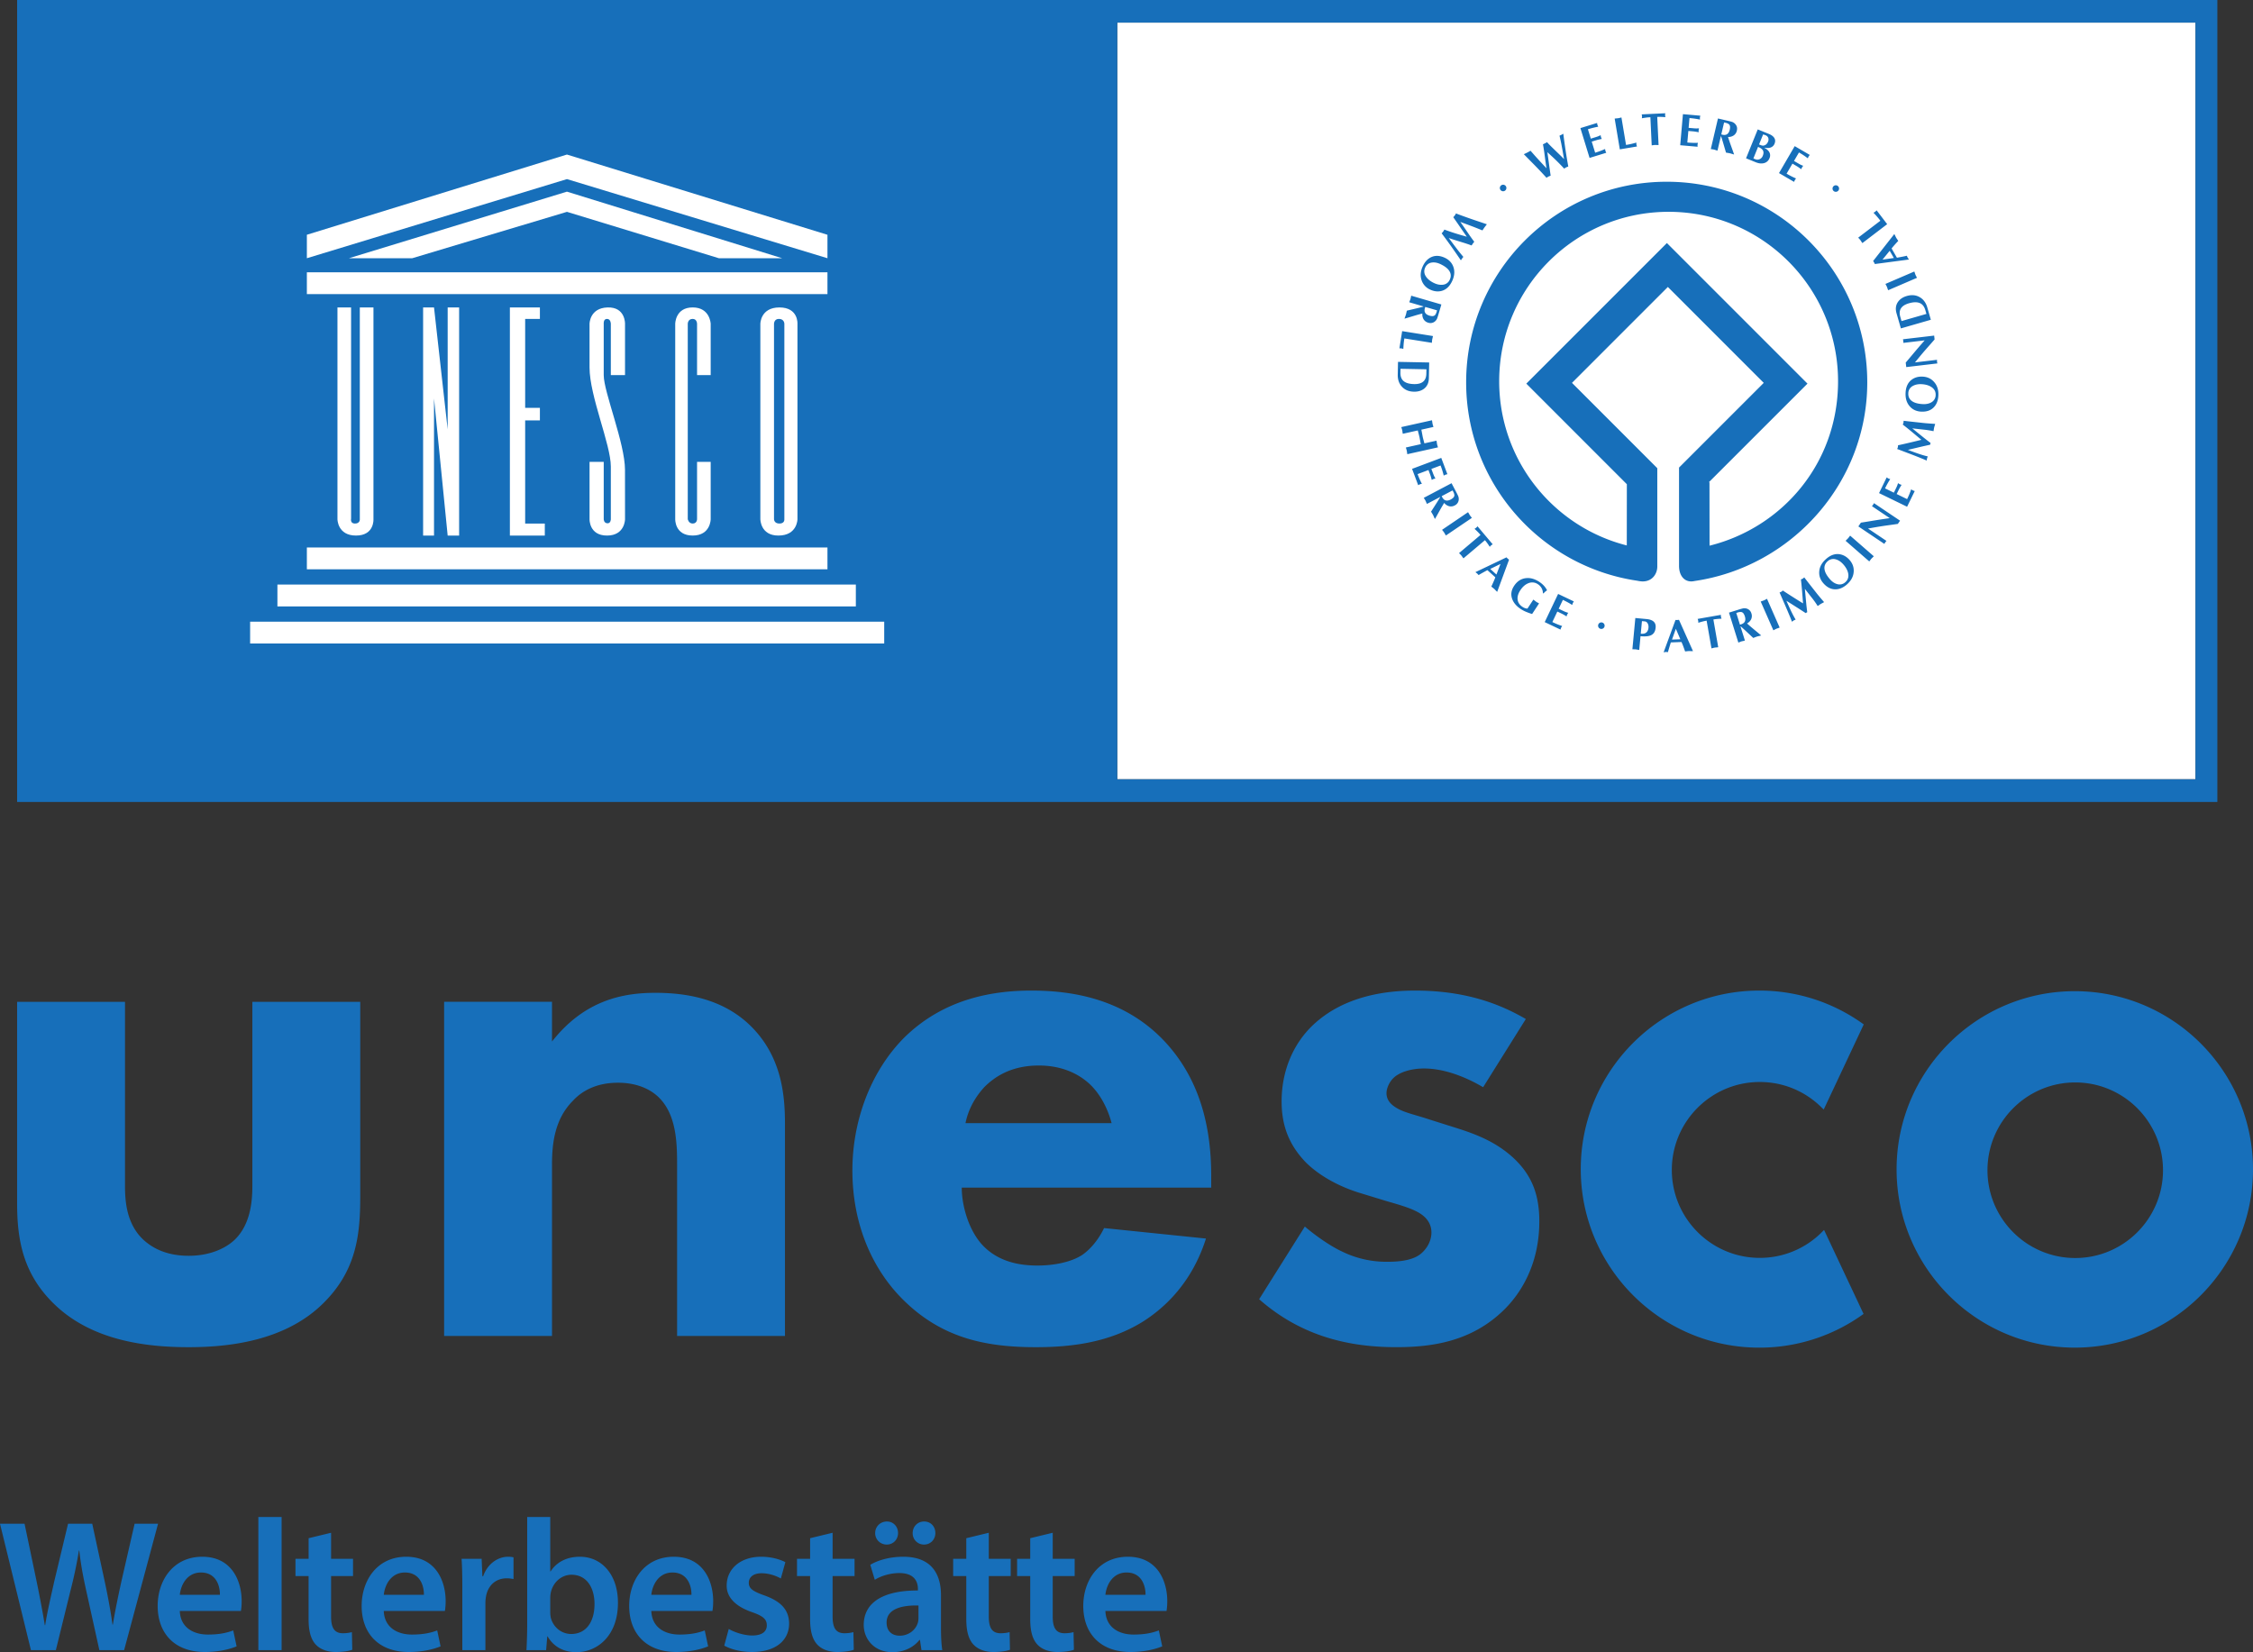 <svg xmlns="http://www.w3.org/2000/svg" viewBox="0 0 200 146.656" xml:space="preserve"><rect x="0" y="0" width="200" height="146.656" fill="#333333" stroke="none"/><path d="M2.746 146.473 0 135.256h2.18l1.065 5.092c.283 1.365.55 2.796.733 3.911h.033c.183-1.181.5-2.513.815-3.927l1.215-5.076h2.147l1.116 5.16c.282 1.33.515 2.579.682 3.794h.033c.2-1.232.466-2.514.766-3.878l1.165-5.076h2.08l-3.012 11.217H8.82l-1.165-5.276c-.283-1.281-.483-2.346-.616-3.562h-.033a39.01 39.01 0 0 1-.75 3.562l-1.297 5.276H2.746M19.522 141.563c.017-.749-.316-1.98-1.68-1.98-1.266 0-1.798 1.148-1.881 1.98zm-3.561 1.432c.05 1.464 1.198 2.097 2.496 2.097.949 0 1.631-.133 2.247-.367l.3 1.415c-.7.283-1.665.5-2.83.5-2.63 0-4.177-1.615-4.177-4.095 0-2.247 1.365-4.36 3.96-4.36 2.63 0 3.496 2.163 3.496 3.944 0 .383-.033.683-.067.866h-5.425M22.934 134.656h2.064v11.817h-2.064v-11.817M29.391 136.054v2.314h1.948v1.531H29.39v3.578c0 .982.267 1.498 1.05 1.498.349 0 .615-.05.798-.1l.033 1.565c-.3.116-.832.2-1.481.2-.75 0-1.382-.25-1.764-.666-.433-.466-.633-1.199-.633-2.264V139.9H26.23v-1.531h1.165v-1.83l1.997-.484M37.63 141.563c.017-.749-.316-1.98-1.681-1.98-1.265 0-1.798 1.148-1.88 1.98zm-3.562 1.432c.05 1.464 1.199 2.097 2.497 2.097.948 0 1.63-.133 2.246-.367l.3 1.415c-.699.283-1.664.5-2.83.5-2.629 0-4.177-1.615-4.177-4.095 0-2.247 1.365-4.36 3.961-4.36 2.63 0 3.496 2.163 3.496 3.944 0 .383-.034.683-.067.866h-5.426M41.041 140.98c0-1.098-.016-1.88-.066-2.612h1.78l.067 1.548h.067c.4-1.149 1.348-1.731 2.214-1.731.2 0 .316.016.482.05v1.93a2.847 2.847 0 0 0-.599-.066c-.982 0-1.648.632-1.83 1.547a3.52 3.52 0 0 0-.067.633v4.194H41.04v-5.492M48.847 143.128c0 .166.017.333.05.483.216.815.932 1.43 1.814 1.43 1.282 0 2.064-1.031 2.064-2.662 0-1.432-.682-2.597-2.047-2.597-.832 0-1.581.6-1.814 1.498-.034.15-.067.333-.067.533zm-2.113 3.345c.033-.549.066-1.448.066-2.28v-9.537h2.047v4.827h.033c.5-.782 1.382-1.298 2.597-1.298 1.98 0 3.395 1.647 3.378 4.11 0 2.913-1.847 4.361-3.678 4.361-1.048 0-1.98-.4-2.563-1.398h-.033l-.1 1.215h-1.747M61.38 141.563c.016-.749-.317-1.98-1.682-1.98-1.264 0-1.797 1.148-1.88 1.98zm-3.562 1.432c.05 1.464 1.198 2.097 2.496 2.097.949 0 1.631-.133 2.247-.367l.3 1.415c-.7.283-1.665.5-2.83.5-2.63 0-4.177-1.615-4.177-4.095 0-2.247 1.364-4.36 3.96-4.36 2.63 0 3.496 2.163 3.496 3.944 0 .383-.033.683-.067.866h-5.425M64.691 144.592c.466.283 1.348.583 2.08.583.9 0 1.299-.366 1.299-.899 0-.55-.333-.832-1.332-1.181-1.58-.55-2.247-1.415-2.23-2.364 0-1.431 1.182-2.546 3.062-2.546.9 0 1.681.233 2.147.482l-.4 1.448c-.349-.2-.998-.466-1.713-.466-.733 0-1.132.35-1.132.85 0 .515.383.765 1.415 1.13 1.464.534 2.147 1.282 2.163 2.48 0 1.465-1.148 2.53-3.295 2.53-.982 0-1.864-.233-2.463-.565l.4-1.482M73.911 136.054v2.314h1.948v1.531H73.91v3.578c0 .982.267 1.498 1.049 1.498.35 0 .616-.05.799-.1l.033 1.565c-.3.116-.832.2-1.481.2-.75 0-1.382-.25-1.764-.666-.433-.466-.633-1.199-.633-2.264V139.9H70.75v-1.531h1.165v-1.83l1.997-.484M81.018 136.088c0-.583.433-1.032 1.015-1.032.583 0 .999.432.999 1.032 0 .549-.416 1.015-.999 1.015a.998.998 0 0 1-1.015-1.015zm.516 6.424c-1.448-.034-2.83.283-2.83 1.514 0 .8.516 1.166 1.166 1.166.815 0 1.414-.533 1.597-1.115.05-.15.067-.317.067-.45zm-3.845-6.424c0-.583.45-1.032 1.049-1.032.549 0 .982.432.982 1.032 0 .549-.416 1.015-.999 1.015-.599 0-1.032-.466-1.032-1.015zm4.111 10.385-.133-.899h-.05c-.5.633-1.348 1.082-2.397 1.082-1.63 0-2.546-1.182-2.546-2.413 0-2.047 1.814-3.079 4.81-3.062v-.134c0-.532-.216-1.414-1.648-1.414-.798 0-1.63.25-2.18.599l-.4-1.332c.6-.366 1.648-.715 2.93-.715 2.596 0 3.345 1.647 3.345 3.412v2.929c0 .732.033 1.448.117 1.947H81.8M87.775 136.054v2.314h1.947v1.531h-1.947v3.578c0 .982.267 1.498 1.049 1.498.35 0 .616-.05.799-.1l.033 1.565c-.3.116-.832.2-1.481.2-.75 0-1.382-.25-1.764-.666-.433-.466-.633-1.199-.633-2.264V139.9h-1.165v-1.531h1.165v-1.83l1.997-.484M93.45 136.054v2.314h1.948v1.531H93.45v3.578c0 .982.267 1.498 1.049 1.498.35 0 .616-.05.799-.1l.033 1.565c-.3.116-.832.2-1.481.2-.749 0-1.381-.25-1.764-.666-.433-.466-.633-1.199-.633-2.264V139.9h-1.165v-1.531h1.165v-1.83l1.997-.484M101.689 141.563c.016-.749-.316-1.98-1.68-1.98-1.266 0-1.798 1.148-1.882 1.98zm-3.562 1.432c.05 1.464 1.199 2.097 2.497 2.097.949 0 1.63-.133 2.247-.367l.3 1.415c-.7.283-1.665.5-2.83.5-2.63 0-4.178-1.615-4.178-4.095 0-2.247 1.365-4.36 3.962-4.36 2.63 0 3.494 2.163 3.494 3.944 0 .383-.033.683-.066.866h-5.426M161.724 109.376a7.754 7.754 0 0 1-5.51 2.279c-4.307 0-7.806-3.504-7.806-7.806s3.5-7.806 7.806-7.806c2.063 0 4.007.799 5.478 2.25l.2.195 3.554-7.556-.135-.097a15.73 15.73 0 0 0-9.139-2.906c-8.738 0-15.847 7.108-15.847 15.846 0 8.739 7.109 15.849 15.847 15.849a15.73 15.73 0 0 0 9.123-2.897l.134-.097-3.506-7.454-.2.2M184.221 111.668c-4.297 0-7.792-3.494-7.792-7.79 0-4.299 3.495-7.795 7.792-7.795 4.295 0 7.79 3.496 7.79 7.795 0 4.296-3.495 7.79-7.79 7.79m-.04-23.686c-8.725 0-15.82 7.098-15.82 15.82 0 8.725 7.095 15.82 15.82 15.82 8.722 0 15.819-7.095 15.819-15.82 0-8.722-7.097-15.82-15.82-15.82M11.097 88.925v16.36c0 1.33.132 3.391 1.663 4.79.664.596 1.861 1.395 3.99 1.395 1.794 0 3.191-.599 4.056-1.396 1.398-1.33 1.596-3.326 1.596-4.79V88.926h9.577v17.29c0 3.393-.334 6.586-3.325 9.51-3.392 3.325-8.38 3.857-11.904 3.857-3.658 0-8.579-.532-11.97-3.857-2.727-2.66-3.26-5.65-3.26-8.91v-17.89h9.577M39.425 88.925h9.577v3.525c2.926-3.724 6.383-4.322 9.177-4.322 2.594 0 5.985.466 8.512 2.993 2.793 2.792 2.992 6.317 2.992 8.71v18.754h-9.576v-15.23c0-1.926-.067-4.387-1.596-5.917-.73-.73-1.93-1.33-3.656-1.33-1.998 0-3.26.797-3.993 1.596-1.595 1.597-1.86 3.725-1.86 5.651v15.23h-9.577v-29.66M98.676 99.698c-.067-.264-.532-2.128-1.929-3.457-1.064-.998-2.593-1.661-4.523-1.661-2.46 0-3.923.995-4.854 1.926-.73.799-1.395 1.865-1.663 3.192zm8.846 5.719H85.375c0 1.598.6 3.725 1.796 5.055 1.463 1.595 3.458 1.864 4.92 1.864 1.397 0 2.86-.269 3.858-.867.132-.066 1.263-.795 2.06-2.459l9.046.93c-1.33 4.19-3.99 6.382-5.719 7.447-2.86 1.73-6.052 2.196-9.377 2.196-4.455 0-8.379-.8-11.836-4.258-2.594-2.593-4.456-6.516-4.456-11.437 0-4.257 1.529-8.645 4.521-11.703 3.592-3.593 8.048-4.256 11.372-4.256 3.325 0 8.113.6 11.771 4.454 3.524 3.727 4.19 8.379 4.19 12.037v.997M131.658 96.507c-1.462-.865-3.391-1.663-5.252-1.663-.997 0-2.128.266-2.729.864-.331.333-.596.867-.596 1.33 0 .666.465 1.063.93 1.33.665.399 1.664.6 2.86.997l2.527.799c1.661.531 3.392 1.197 4.921 2.594 1.73 1.597 2.327 3.39 2.327 5.653 0 3.924-1.728 6.449-3.058 7.78-2.927 2.926-6.519 3.39-9.643 3.39-3.991 0-8.313-.86-12.17-4.255l4.057-6.451c.93.798 2.261 1.73 3.259 2.195a8.925 8.925 0 0 0 3.99.932c.596 0 2.129 0 2.991-.666.6-.466.997-1.197.997-1.929 0-.532-.197-1.197-1.062-1.728-.666-.4-1.53-.664-2.926-1.064l-2.394-.731c-1.73-.532-3.525-1.464-4.788-2.726-1.397-1.464-2.129-3.126-2.129-5.387 0-2.859 1.13-5.254 2.86-6.852 2.66-2.46 6.251-2.99 8.978-2.99 4.388 0 7.448 1.13 9.84 2.525l-3.79 6.053" fill="#176fba"/><path d="M194.896 69.176H99.178V2.007h95.718v67.169" fill="#fff"/><path d="M1.52 71.187h195.315V0H1.52Zm97.658-69.18h95.718v67.169H99.178V2.007" fill="#176fba"/><path d="M73.454 48.595H27.241v1.937h46.213v-1.937M75.974 51.89H24.626v1.937h51.348v-1.938M22.204 57.122h56.288v-1.938H22.204v1.938M73.454 24.17H27.241v1.938h46.213v-1.937M36.592 22.922l13.736-4.118 13.488 4.118h5.619l-19.107-5.91-19.355 5.91h5.62" fill="#fff"/><path d="m50.328 13.718-23.087 7.12v2.083l23.087-7.023 23.126 7.023V20.84l-23.126-7.121M29.956 46.086s0 1.453 1.645 1.453c1.648 0 1.551-1.453 1.551-1.453V27.29h-1.211v18.843s0 .34-.435.34c-.438 0-.34-.435-.34-.435V27.29h-1.21v18.796M37.56 47.539h.968V35.365l1.212 12.174h1.017v-20.25H39.74v10.823L38.528 27.29h-.968v20.249M45.263 47.539h3.1v-1.066h-1.744v-9.155h1.308v-1.114h-1.308v-7.897h1.308V27.29h-2.664v20.249M63.088 33.296v-4.553s-.049-1.454-1.598-1.454c-1.55 0-1.55 1.454-1.55 1.454v17.342s-.05 1.453 1.55 1.453c1.598 0 1.598-1.453 1.598-1.453v-5.087h-1.21v5.087s0 .387-.388.387c-.363 0-.437-.387-.437-.387V28.743s0-.436.437-.436c.388 0 .388.436.388.436v4.553h1.21M70.791 28.743s.095-1.453-1.6-1.453c-1.694 0-1.694 1.453-1.694 1.453v17.342s0 1.454 1.598 1.454c1.696 0 1.696-1.454 1.696-1.454zm-1.163 17.342s.049.388-.437.388c-.482 0-.482-.388-.482-.388V28.743s0-.436.434-.436c.485 0 .485.436.485.436v17.342M54.224 46.086s0 .387-.315.363c-.316-.025-.316-.363-.316-.363v-5.087h-1.258v5.087s-.05 1.453 1.549 1.453c1.6 0 1.6-1.453 1.6-1.453s0-3.391-.003-4.382c-.003-2.377-1.888-6.905-1.888-8.405v-4.555s-.048-.436.29-.436c.341 0 .341.436.341.436v4.553h1.26v-4.553s.047-1.503-1.55-1.454c-1.6.049-1.6 1.454-1.6 1.454v3.875c0 2.543 1.89 6.83 1.89 8.792v4.675" fill="#fff"/><path d="M151.758 48.437v-.012l-.007-5.606-.049-.02 8.749-8.746-12.48-12.48-12.48 12.48 8.925 8.928-.005 5.435c-6.51-1.652-11.328-7.55-11.328-14.574 0-8.306 6.733-15.041 15.041-15.041 8.31 0 15.041 6.735 15.041 15.04 0 7.317-4.986 13.002-11.407 14.596m-3.803-32.305c-9.836 0-17.804 7.972-17.804 17.805 0 8.945 6.6 16.348 15.195 17.613.178.038.344.061.491.06.878-.01 1.282-.717 1.282-1.318V41.575l-.008-.024-7.565-7.566 8.511-8.513 8.512 8.513-7.556 7.555.036-.03V50.23c0 .951.567 1.533 1.375 1.344 8.606-1.255 15.334-8.686 15.334-17.637 0-9.833-7.973-17.805-17.803-17.805M131.872 19.868l.117.04-.11.145a4.96 4.96 0 0 0-.095.123c-.028.04-.065.092-.108.158l-.08.118c-.347-.143-.68-.275-.996-.394-.316-.12-.64-.239-.967-.358.153.214.294.414.421.601l.394.578c.16.228.3.422.423.58l-.126.16-.111.17c-.197-.074-.415-.15-.653-.224l-.698-.217a17.373 17.373 0 0 1-.677-.222l.42.564c.206.276.349.463.427.563.127.162.278.345.45.55l-.119.15-.101.157c-.286-.423-.57-.832-.85-1.228s-.566-.786-.857-1.17l.08-.09a.943.943 0 0 0 .16-.243 19.18 19.18 0 0 0 1.322.44c.065.021.288.085.669.192l-.394-.567-.391-.57-.414-.594.08-.09a.813.813 0 0 0 .117-.166l.043-.078c.24.093.53.2.87.32.278.101.567.201.867.302.3.1.595.2.887.3M128.694 24.831c.123-.263.119-.51-.013-.74-.139-.242-.41-.458-.816-.648-.27-.127-.524-.173-.758-.139a.74.74 0 0 0-.592.447c-.126.269-.104.533.065.792.154.234.397.43.729.585.272.128.53.176.772.146a.739.739 0 0 0 .613-.443zm-1.741.875a1.384 1.384 0 0 1-.755-.826c-.136-.394-.101-.81.105-1.25.194-.416.465-.693.812-.832.346-.138.728-.11 1.143.084.38.179.635.452.762.82.133.387.095.805-.116 1.255-.224.476-.54.766-.947.869-.326.081-.66.04-1.004-.12M127.568 27.55l-1.045-.304a.364.364 0 0 0-.018.049l-.015.05c-.1.341.038.565.412.675.063.018.13.03.2.037.13.012.23-.023.302-.107a.822.822 0 0 0 .13-.287zm-2.295-1.303 2.677.78-.243.831c-.052.18-.094.31-.125.392a.644.644 0 0 1-.137.218.616.616 0 0 1-.657.177.693.693 0 0 1-.412-.298.827.827 0 0 1-.112-.516c-.207.05-.477.125-.811.226l-.487.146-.287.083c.015-.05.037-.116.068-.2a3.27 3.27 0 0 0 .054-.152c.015-.05.031-.117.05-.204a4.13 4.13 0 0 1 .035-.154l.955-.225.506-.127.008-.027-1.252-.366c.013-.044.025-.08.036-.107l.067-.18c.013-.044.027-.102.041-.174l.026-.123M127.108 30.43l-2.443-.389c-.027.172-.047.32-.058.444-.011.123-.023.286-.033.489a1.729 1.729 0 0 0-.17-.048.654.654 0 0 0-.086-.005l-.091-.002.243-1.526 2.734.436a2.46 2.46 0 0 1-.037.175l-.029.123a1.443 1.443 0 0 0-.014.112c-.01.117-.014.18-.016.191M126.624 32.78l-2.3-.045-.007.346c-.006.31.075.545.242.709.2.194.524.295.972.304.369.007.643-.071.823-.236.168-.154.256-.38.262-.679zm.246-.604-.028 1.39c-.008.407-.148.718-.42.932-.24.187-.543.278-.909.27-.45-.008-.806-.158-1.068-.448-.253-.276-.374-.63-.366-1.06l.023-1.139 2.768.055M124.394 37.91l2.721-.605c.01.044.02.104.03.176a1.422 1.422 0 0 0 .047.235c.035.112.053.173.055.183l-1.074.24c.02.092.044.211.07.357l.047.255c.02.093.039.168.054.226.062.23.095.357.1.378l1.074-.24c.01.045.02.104.03.177l.019.125c.01.045.02.082.028.11l.056.183-2.721.606a1.614 1.614 0 0 1-.021-.112 5.526 5.526 0 0 0-.027-.19 2.183 2.183 0 0 0-.048-.172 2.954 2.954 0 0 1-.036-.12l1.33-.297a6.736 6.736 0 0 1-.047-.227 21.772 21.772 0 0 0-.07-.385 8.51 8.51 0 0 0-.089-.356l-.065-.248-1.33.296a1.511 1.511 0 0 1-.021-.112 5.595 5.595 0 0 0-.027-.19 2.297 2.297 0 0 0-.048-.172 2.763 2.763 0 0 1-.037-.12M127.941 40.645l.545 1.45a1.48 1.48 0 0 0-.17.042.616.616 0 0 0-.076.037l-.08.043a6.678 6.678 0 0 0-.28-.899l-.816.307.148.396c.037.099.068.175.093.228.024.053.064.13.118.228a1.614 1.614 0 0 0-.17.042.658.658 0 0 0-.077.037l-.08.043a7.152 7.152 0 0 0-.062-.235 3.208 3.208 0 0 0-.08-.246l-.15-.396-.964.363c.068.18.132.338.193.473.06.135.124.264.19.387a1.47 1.47 0 0 0-.171.042.64.64 0 0 0-.078.038c-.033.019-.06.033-.08.043l-.544-1.45 2.591-.973M128.944 43.532l-.962.508a.3.3 0 0 0 .02.049l.025.046c.166.314.42.38.765.198a1.09 1.09 0 0 0 .17-.113c.101-.08.149-.176.143-.286a.82.82 0 0 0-.107-.298zm-2.555.66 2.465-1.3.404.765c.088.166.148.288.183.368.034.08.052.164.053.253a.616.616 0 0 1-.349.584.693.693 0 0 1-.504.072.826.826 0 0 1-.439-.293c-.113.18-.255.422-.425.726l-.249.445-.148.258a3.25 3.25 0 0 1-.09-.19 3.69 3.69 0 0 0-.067-.147 3.237 3.237 0 0 0-.106-.182 4.355 4.355 0 0 1-.082-.134l.53-.826.275-.444-.013-.025-1.154.608a1.29 1.29 0 0 1-.05-.102 5.683 5.683 0 0 0-.076-.176 2.062 2.062 0 0 0-.091-.153 3.368 3.368 0 0 1-.067-.107M128.012 47.03l2.307-1.565c.026.038.057.09.093.153l.063.11c.026.038.048.068.067.091l.119.15-2.307 1.564a1.324 1.324 0 0 1-.06-.096 5.355 5.355 0 0 0-.096-.166 2.08 2.08 0 0 0-.107-.143 2.656 2.656 0 0 1-.079-.099M131.82 47.949l-1.907 1.612a1.342 1.342 0 0 1-.07-.09 6.016 6.016 0 0 0-.112-.155 2.244 2.244 0 0 0-.123-.13 3.048 3.048 0 0 1-.088-.09l1.906-1.612a4.353 4.353 0 0 0-.254-.28 9.752 9.752 0 0 0-.278-.264l.085-.053a.559.559 0 0 0 .133-.115l.046-.056 1.352 1.6-.085.052a.527.527 0 0 0-.131.115l-.046.054c-.11-.165-.178-.264-.202-.297-.07-.1-.146-.196-.226-.291M132.29 50.502l.548.496.365-.942zm.45.743-.702-.636c-.23.124-.398.216-.504.276-.108.06-.2.113-.276.162l-.13-.142-.157-.117 2.758-1.314.108.111.121.096-1.053 2.856a2.963 2.963 0 0 1-.142-.14 3.35 3.35 0 0 0-.105-.108 2.894 2.894 0 0 0-.154-.127 3.214 3.214 0 0 1-.118-.094c.084-.183.147-.32.189-.415.067-.15.122-.287.166-.408M136.625 53.56l-.62.943a6.527 6.527 0 0 1-.558-.204 2.82 2.82 0 0 1-.45-.24c-.387-.256-.641-.557-.764-.904-.135-.385-.078-.768.173-1.148.268-.406.613-.634 1.038-.686.395-.048.798.062 1.208.333.152.1.283.21.395.331.113.121.208.26.287.415-.124.08-.231.174-.321.28l-.048-.03a.948.948 0 0 0-.44-.788.883.883 0 0 0-.852-.093c-.271.107-.508.313-.71.62-.194.294-.276.572-.243.834.032.262.177.478.435.648a.926.926 0 0 0 .225.114.87.87 0 0 0 .212.037l.525-.796c.038.025.086.06.143.106.057.046.09.072.1.078.038.025.07.045.097.06.103.054.16.085.168.09M138.314 52.72l1.4.666c-.018.024-.036.05-.053.078a.677.677 0 0 0-.04.07.626.626 0 0 0-.03.08l-.027.086a6.513 6.513 0 0 0-.37-.22 8.56 8.56 0 0 0-.456-.231l-.374.787.382.181c.096.046.17.08.225.1.054.022.136.049.243.081a1.64 1.64 0 0 0-.093.15.639.639 0 0 0-.03.08l-.027.087a6.203 6.203 0 0 0-.208-.126 3.13 3.13 0 0 0-.228-.122l-.383-.182-.442.931c.174.083.33.152.467.207.137.055.273.104.405.146a2.379 2.379 0 0 0-.053.079.737.737 0 0 0-.04.07.676.676 0 0 0-.03.082l-.027.086-1.4-.665 1.19-2.5M145.756 55.134l-.105 1.114a.847.847 0 0 0 .27-.003.456.456 0 0 0 .3-.183.657.657 0 0 0 .114-.332.65.65 0 0 0-.071-.396c-.062-.107-.148-.166-.256-.176zm-.126 1.338-.115 1.218a1.43 1.43 0 0 1-.113-.015 4.927 4.927 0 0 0-.188-.033 2.125 2.125 0 0 0-.18-.007 2.42 2.42 0 0 1-.126-.003l.262-2.775.998.094c.579.055.846.31.803.766-.031.337-.172.562-.42.675-.202.092-.51.12-.921.08M148.425 56.773l.739-.029-.398-.929zm.842.215-.947.037-.168.55c-.035.117-.063.22-.084.309l-.192-.012-.194.027 1.053-2.868.155.004.154-.016 1.244 2.778a2.79 2.79 0 0 1-.2-.001 3.25 3.25 0 0 0-.15-.004 2.822 2.822 0 0 0-.2.017c-.083.01-.133.015-.15.016-.066-.19-.118-.333-.154-.43a6.396 6.396 0 0 0-.167-.407M152.098 54.99l.43 2.459a1.357 1.357 0 0 1-.113.016c-.116.01-.18.016-.19.018a2.305 2.305 0 0 0-.175.04 2.944 2.944 0 0 1-.122.03l-.43-2.46a4.489 4.489 0 0 0-.37.08c-.103.027-.226.063-.368.107 0-.038-.002-.072-.003-.1a.567.567 0 0 0-.032-.173 1.204 1.204 0 0 1-.024-.069l2.062-.36.003.1a.527.527 0 0 0 .032.171l.025.068c-.199.011-.318.02-.358.024-.122.01-.244.027-.367.048M154.13 54.408l.325 1.039a.335.335 0 0 0 .051-.012l.05-.016c.339-.106.45-.344.333-.716a1.068 1.068 0 0 0-.08-.188c-.06-.114-.146-.178-.255-.192a.82.82 0 0 0-.312.05zm.185 2.632-.832-2.66.827-.258a5.87 5.87 0 0 1 .395-.113.647.647 0 0 1 .258-.007.616.616 0 0 1 .51.45.69.69 0 0 1-.02.508.827.827 0 0 1-.367.379c.156.144.369.328.637.55l.392.325.227.192c-.05.016-.117.034-.203.054-.087.02-.139.034-.157.04-.05.015-.116.039-.198.071a3.817 3.817 0 0 1-.147.056l-.717-.67-.386-.352-.027.009.39 1.245-.11.03-.187.042c-.044.014-.1.035-.168.063a2.566 2.566 0 0 1-.117.046M157.423 55.95l-1.123-2.552c.042-.018.098-.04.167-.063a1.38 1.38 0 0 0 .221-.092c.103-.055.16-.086.17-.09l1.122 2.551a1.36 1.36 0 0 1-.105.043c-.11.037-.171.058-.18.063a2.287 2.287 0 0 0-.16.08 3.467 3.467 0 0 1-.112.06M160.057 53.56l-.051-.67c-.019-.243-.038-.48-.06-.713-.03-.33-.056-.578-.077-.744l.094-.037a.425.425 0 0 0 .064-.031.566.566 0 0 0 .068-.053l.069-.06c.212.275.424.548.638.818.333.426.524.668.573.727.161.197.345.414.55.651-.034.021-.088.05-.16.088a2.982 2.982 0 0 0-.136.073c-.04.024-.09.059-.153.104a2.979 2.979 0 0 1-.118.083 7.868 7.868 0 0 0-.524-.74c-.215-.273-.42-.535-.613-.784.02.232.042.463.063.693l.065.688c.016.155.042.386.08.69a.948.948 0 0 0-.089.045.397.397 0 0 0-.044.036l-.54-.351a349.37 349.37 0 0 0-1.176-.745c.125.283.218.488.277.617.095.206.186.396.275.571.09.174.179.334.268.48l-.103.046a.675.675 0 0 0-.155.094l-.066.055a26.235 26.235 0 0 0-.327-.806c-.066-.16-.188-.445-.367-.854l-.409-.938.092-.037a.434.434 0 0 0 .143-.09 1.74 1.74 0 0 1 .053-.05c.136.093.332.22.588.385l.6.381c.203.128.406.254.608.377M162.241 49.82c-.217.193-.311.421-.28.685.03.277.195.583.492.918.198.223.412.366.641.427a.74.74 0 0 0 .721-.176c.222-.197.306-.448.254-.753-.05-.276-.195-.551-.439-.825-.2-.226-.417-.372-.651-.44a.739.739 0 0 0-.738.164zm1.945-.114c.274.308.396.66.367 1.057-.03.415-.228.784-.591 1.106-.343.305-.702.452-1.075.442-.373-.01-.712-.186-1.016-.529-.28-.314-.405-.666-.376-1.054.03-.408.231-.777.603-1.106.394-.35.798-.491 1.213-.424.331.054.623.224.875.508M165.937 49.835l-2.101-1.83c.03-.036.072-.078.124-.13a1.342 1.342 0 0 0 .162-.177l.114-.153 2.101 1.831c-.03.035-.056.063-.077.083-.084.081-.13.126-.137.135-.03.034-.067.081-.11.14-.044.06-.068.093-.076.101M167.276 48.28l-2.308-1.552.225-.335c.261-.04.543-.086.843-.135a65.858 65.858 0 0 1 1.718-.265l-1.58-1.063.1-.127.082-.14 2.313 1.555-.197.286c-.34.05-.68.097-1.02.143-.354.051-.685.103-.995.157l-.632.11 1.637 1.1-.106.124-.08.141M166.804 43.77l.678-1.393a1.835 1.835 0 0 0 .147.094.607.607 0 0 0 .08.03c.037.012.065.02.086.028-.076.117-.15.24-.223.369-.073.129-.152.28-.236.453l.784.381.185-.38c.046-.095.08-.17.102-.224.022-.055.05-.135.083-.243a1.782 1.782 0 0 0 .148.095.7.7 0 0 0 .08.03l.087.028a6.433 6.433 0 0 0-.128.208c-.049.083-.09.158-.124.227l-.185.38.927.451a8.13 8.13 0 0 0 .211-.465 6.06 6.06 0 0 0 .15-.405 1.572 1.572 0 0 0 .149.095.66.66 0 0 0 .08.03l.087.029-.678 1.393-2.49-1.211M170.561 39.04a89.677 89.677 0 0 1-.515-.431c-.186-.157-.37-.31-.55-.457-.259-.21-.454-.364-.587-.464l.039-.093a.438.438 0 0 0 .022-.068.512.512 0 0 0 .01-.085l.006-.091c.344.04.688.079 1.03.115.538.06.844.093.92.099.255.022.538.043.851.062a2.71 2.71 0 0 1-.05.176 3.35 3.35 0 0 0-.042.148c-.01.045-.021.106-.033.182a3.2 3.2 0 0 1-.023.142 7.872 7.872 0 0 0-.895-.142c-.346-.038-.676-.074-.99-.11l.54.44.537.433c.123.098.306.24.55.427a.882.882 0 0 0-.03.093.382.382 0 0 0-.005.058l-.63.14a207.567 207.567 0 0 0-1.354.32c.29.108.502.186.635.233.213.077.414.144.601.203.187.058.364.106.53.144l-.039.106a.73.73 0 0 0-.048.263 27.485 27.485 0 0 0-.805-.331c-.161-.065-.45-.176-.867-.334l-.957-.364.039-.091a.413.413 0 0 0 .035-.165c0-.03 0-.054.002-.073.16-.033.39-.084.686-.152.229-.053.46-.107.692-.163.233-.055.464-.112.695-.17M169.402 34.902c-.014.29.084.517.294.68.22.171.553.267 1 .289.3.014.55-.039.755-.16a.739.739 0 0 0 .377-.639c.014-.296-.106-.532-.361-.707-.232-.158-.53-.246-.897-.264-.3-.014-.557.039-.77.159a.738.738 0 0 0-.398.642zm1.278-1.47c.412.02.75.178 1.012.476.276.312.402.711.378 1.196-.022.459-.167.818-.435 1.078-.267.26-.63.379-1.089.357-.42-.02-.759-.177-1.016-.47-.27-.305-.394-.707-.37-1.203.025-.526.207-.914.545-1.164.27-.199.596-.29.975-.27M171.98 32.26l-2.761.325-.047-.4.552-.653a61.27 61.27 0 0 1 1.13-1.319l-1.89.223-.007-.162-.029-.16 2.769-.325.036.344c-.226.26-.453.518-.681.774-.236.269-.454.524-.654.767l-.407.495 1.958-.23v.162l.031.16M168.799 28.5l2.21-.636-.096-.333c-.086-.297-.233-.5-.442-.606-.248-.126-.587-.127-1.017-.003-.355.103-.594.26-.717.47-.115.197-.132.438-.049.725zm-.057.65-.385-1.336c-.113-.39-.07-.728.127-1.014.173-.25.435-.426.787-.527.432-.125.817-.087 1.154.112.322.189.543.49.662.905l.315 1.094-2.66.767M170.173 24.66l-2.56 1.102a2.265 2.265 0 0 1-.063-.168 3.492 3.492 0 0 0-.04-.119 1.462 1.462 0 0 0-.05-.103 5.404 5.404 0 0 1-.088-.17l2.56-1.1c.019.042.033.077.042.105.037.111.057.171.062.181.018.043.044.096.079.16.034.066.054.103.058.113M168.119 22.902l-.37-.641-.637.784zm-.2-.846.472.821c.257-.047.445-.083.565-.107.12-.023.224-.046.312-.07l.08.176.113.16-3.029.401-.067-.139-.087-.128 1.881-2.394c.025.042.056.102.092.177.036.076.059.121.067.136.024.042.06.098.108.168.047.07.075.111.083.125-.137.148-.24.26-.308.337-.11.123-.204.235-.283.337M164.955 21.094l1.967-1.5a7.232 7.232 0 0 0-.612-.71 1.584 1.584 0 0 0 .152-.09.671.671 0 0 0 .063-.06l.064-.063.937 1.227-2.201 1.68a2.116 2.116 0 0 1-.101-.147 3.488 3.488 0 0 0-.07-.106 1.838 1.838 0 0 0-.071-.088 6.177 6.177 0 0 1-.128-.143M135.359 13.777l-.087-.087c.036-.019.09-.046.165-.08l.14-.068c.043-.022.098-.053.167-.092.068-.04.11-.062.124-.07.246.285.483.552.712.801.229.249.463.5.702.755-.04-.26-.076-.502-.105-.726l-.092-.693c-.04-.276-.078-.512-.116-.71l.185-.085.176-.102c.142.155.302.32.482.494.179.175.354.344.525.508.202.195.37.362.505.503l-.122-.692c-.06-.34-.103-.57-.127-.695a21.745 21.745 0 0 0-.155-.694l.174-.08.162-.095c.064.507.133 1 .205 1.48.072.48.152.956.239 1.43l-.112.044a.835.835 0 0 0-.18.095 3.66 3.66 0 0 1-.073.05 19.525 19.525 0 0 0-.981-.989c-.05-.047-.22-.205-.512-.472a113.659 113.659 0 0 1 .189 1.37l.102.716-.112.044a.98.98 0 0 0-.252.146 43.032 43.032 0 0 0-1.271-1.338 161.22 161.22 0 0 1-.657-.668M140.293 11.37l1.48-.455a1.529 1.529 0 0 0 .032.172.662.662 0 0 0 .033.08l.037.08a6.562 6.562 0 0 0-.422.09c-.144.034-.307.08-.492.137l.256.832.405-.124c.101-.031.179-.057.234-.078.054-.022.132-.056.233-.105l.014.093a.668.668 0 0 0 .019.08.669.669 0 0 0 .032.08l.038.081a6.23 6.23 0 0 0-.238.049c-.094.02-.178.042-.25.064l-.405.125.303.985c.184-.057.345-.112.484-.164.138-.052.27-.108.398-.166a1.771 1.771 0 0 0 .032.174.656.656 0 0 0 .033.079c.017.035.03.062.038.082l-1.48.456-.814-2.647M143.936 10.427l.408 2.439a6.913 6.913 0 0 0 .914-.21 1.715 1.715 0 0 0 .009.177c.003.019.01.046.022.083l.027.087-1.523.254-.457-2.73c.045-.007.104-.014.177-.02a1.334 1.334 0 0 0 .237-.034c.114-.03.176-.045.186-.046M147.113 10.378l.119 2.494a1.455 1.455 0 0 1-.114.002 6.398 6.398 0 0 0-.191-.006 2.13 2.13 0 0 0-.178.018c-.073.01-.115.015-.126.015l-.118-2.494c-.144.007-.27.017-.376.032a9.818 9.818 0 0 0-.38.06l.01-.1a.477.477 0 0 0-.01-.175 1.226 1.226 0 0 1-.016-.071l2.092-.1-.01.1c-.002.029-.003.052-.002.071.002.04.006.075.013.103.006.028.012.051.015.07-.198-.013-.318-.02-.358-.021a4.41 4.41 0 0 0-.37.002M149.395 10.133l1.543.136-.022.091a.637.637 0 0 0-.013.08.633.633 0 0 0 0 .085l.005.09a6.622 6.622 0 0 0-.424-.077 8.806 8.806 0 0 0-.508-.058l-.076.868.422.037c.105.01.186.015.245.016.059 0 .144-.002.256-.01l-.022.093a.633.633 0 0 0-.013.166l.005.09a6.868 6.868 0 0 0-.24-.045 3.178 3.178 0 0 0-.256-.034l-.421-.037-.091 1.026c.192.017.362.027.51.031.148.004.292.002.431-.004a1.745 1.745 0 0 0-.035.173.658.658 0 0 0 0 .086l.004.09-1.542-.135.242-2.758M153.048 10.87l-.248 1.059a.392.392 0 0 0 .05.016l.051.012c.346.08.563-.069.651-.448a1.08 1.08 0 0 0 .027-.202c.005-.13-.036-.228-.123-.296a.824.824 0 0 0-.294-.115zm-1.179 2.36.636-2.714.843.198c.182.042.315.077.398.103a.64.64 0 0 1 .225.126c.201.175.272.39.212.646a.692.692 0 0 1-.276.428.829.829 0 0 1-.509.14c.061.203.151.469.27.797l.172.479.097.281a3.33 3.33 0 0 1-.202-.057 3.243 3.243 0 0 0-.155-.046 2.97 2.97 0 0 0-.207-.038 3.543 3.543 0 0 1-.155-.027l-.276-.941-.155-.5-.027-.006-.298 1.27a1.225 1.225 0 0 1-.11-.03 6.166 6.166 0 0 0-.182-.058 2.152 2.152 0 0 0-.176-.031 3.293 3.293 0 0 1-.125-.02M156.512 11.934l-.36.888.118.048a.797.797 0 0 0 .187.054c.055.008.111.001.17-.02a.464.464 0 0 0 .193-.122.634.634 0 0 0 .128-.202.46.46 0 0 0 .019-.352.43.43 0 0 0-.256-.23 1.466 1.466 0 0 0-.2-.064zm-.448 1.105-.415 1.025.189.077a.465.465 0 0 0 .362-.01.52.52 0 0 0 .284-.305c.08-.197.08-.36.004-.487-.069-.113-.21-.213-.424-.3zm-1.067 1.014 1.04-2.566.972.394c.219.088.376.197.47.326.117.158.134.341.05.547a.575.575 0 0 1-.357.342.868.868 0 0 1-.506.01l-.013.034a1 1 0 0 1 .383.322.59.59 0 0 1 .044.575.699.699 0 0 1-.515.449c-.213.048-.445.022-.697-.08l-.871-.353M159.317 12.972l1.338.78a1.571 1.571 0 0 0-.105.14.66.66 0 0 0-.035.078 65.06 65.06 0 0 1-.035.082 6.744 6.744 0 0 0-.785-.518l-.44.752.367.214c.09.053.163.092.215.118.053.026.131.06.236.101a1.65 1.65 0 0 0-.106.141.667.667 0 0 0-.036.078 4.462 4.462 0 0 1-.034.083 6.45 6.45 0 0 0-.198-.142 3.084 3.084 0 0 0-.217-.14l-.365-.214-.52.89c.167.097.316.179.449.246.132.066.263.126.392.18-.02.023-.04.047-.06.073a.715.715 0 0 0-.046.068.651.651 0 0 0-.036.078l-.035.084-1.338-.78 1.394-2.392M142.443 55.538a.29.29 0 0 1-.58 0 .29.29 0 0 1 .58 0M133.723 16.687a.29.29 0 0 1-.58 0 .29.29 0 0 1 .58 0M163.255 16.737a.29.29 0 0 1-.58 0 .29.29 0 0 1 .58 0" fill="#176fba"/></svg>